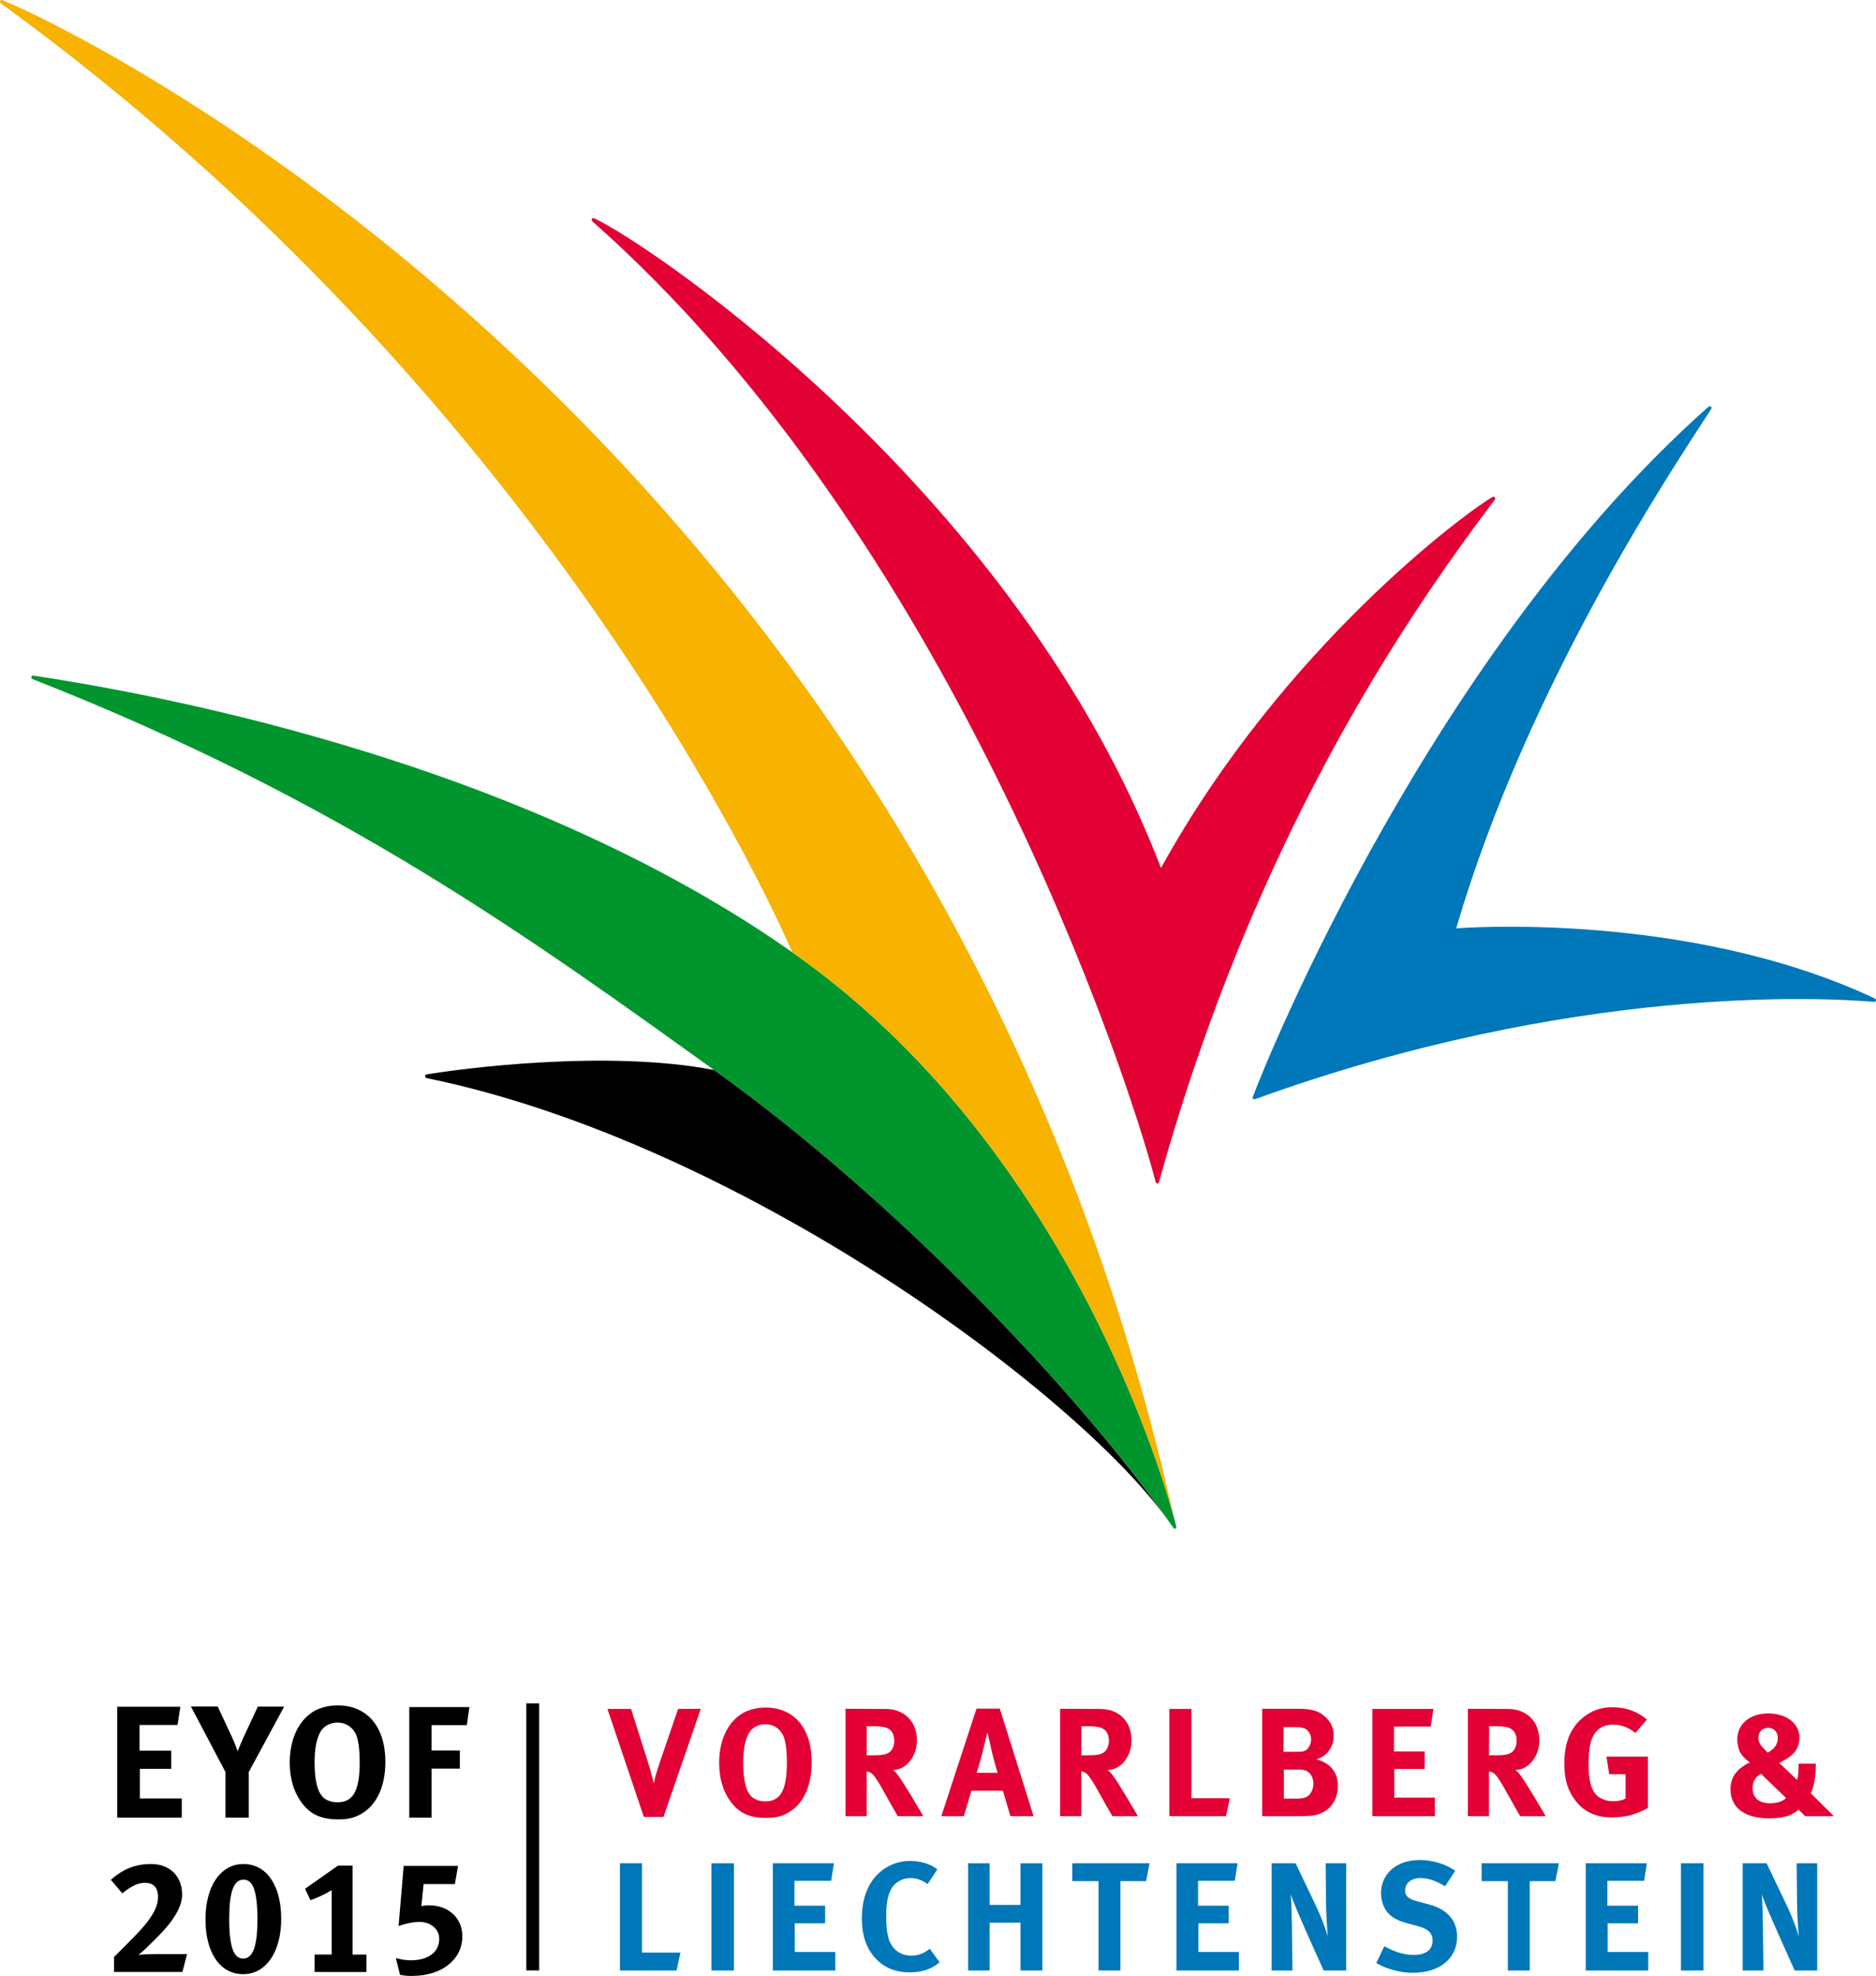 <?xml version="1.0" encoding="utf-8"?>
<!-- Generator: Adobe Illustrator 13.0.0, SVG Export Plug-In . SVG Version: 6.00 Build 14948)  -->
<!DOCTYPE svg PUBLIC "-//W3C//DTD SVG 1.1 Tiny//EN" "http://www.w3.org/Graphics/SVG/1.1/DTD/svg11-tiny.dtd">
<svg version="1.1" baseProfile="tiny" id="Ebene_1" xmlns="http://www.w3.org/2000/svg" xmlns:xlink="http://www.w3.org/1999/xlink"
	 x="0px" y="0px" width="377.191px" height="397.244px" viewBox="0 0 377.191 397.244" xml:space="preserve">
<g>
	<polygon points="23.569,343.138 36.262,343.138 35.688,346.793 28.055,346.793 28.055,351.951 34.436,351.951 34.436,355.607 
		28.122,355.607 28.122,361.566 36.551,361.566 36.551,365.415 23.569,365.415 23.569,343.138 	"/>
	<path d="M38.379,343.07h5.383l2.885,6.156c0.545,1.22,0.867,2.017,1.124,2.853c0.255-0.641,0.706-1.728,1.185-2.789l2.885-6.19
		h5.291l-7.118,13.15v9.163h-4.682v-9.163L38.379,343.07L38.379,343.07z"/>
	<path d="M67.835,346.313c-1.508,0-2.851,0.769-3.462,1.953c-0.769,1.445-1.121,3.396-1.121,6.092c0,3.844,0.673,6.213,1.985,7.208
		c0.708,0.511,1.604,0.768,2.662,0.768c3.11,0,4.424-2.369,4.424-8.042c0-2.277-0.19-3.913-0.578-5.162
		C71.394,348.009,70.209,346.313,67.835,346.313L67.835,346.313z M67.9,342.851c5.933,0,9.583,4.326,9.583,11.311
		c0,5.035-1.759,8.783-4.968,10.581c-1.347,0.733-2.595,1.026-4.453,1.026c-3.367,0-5.546-0.932-7.245-3.146
		c-1.699-2.179-2.563-4.996-2.563-8.265c0-4.812,1.858-8.658,5.031-10.421C64.6,343.229,66.232,342.851,67.9,342.851L67.9,342.851z"
		/>
	<polygon points="82.292,343.198 94.378,343.198 93.864,346.826 86.78,346.826 86.78,351.921 92.453,351.921 92.453,355.57 
		86.78,355.57 86.78,365.413 82.292,365.413 82.292,343.198 	"/>
	<path d="M36.678,396.447h-13.75v-3.015c1.251-1.22,3.879-3.847,5.353-5.45c2.855-3.142,3.497-5.098,3.497-6.572
		c0-2.207-1.188-2.884-2.663-2.884c-1.381,0-2.724,0.642-4.52,2.115l-2.309-2.726c2.309-2.048,4.776-3.173,8.08-3.173
		c3.813,0,6.249,2.499,6.249,6.121c0,2.309-1.474,4.779-3.749,7.282c-0.966,1.052-2.405,2.497-3.818,3.81
		c-0.317,0.324-0.895,0.835-1.216,1.058c0.705-0.092,2.31-0.159,3.367-0.159h6.41L36.678,396.447L36.678,396.447z"/>
	<path d="M48.94,377.884c-2.179,0-2.853,3.174-2.853,7.82c0,6.509,1.185,8.046,2.824,8.046c2.176,0,2.85-3.201,2.85-7.855
		C51.761,379.389,50.576,377.884,48.94,377.884L48.94,377.884z M48.912,396.892c-4.682,0-7.601-4.326-7.601-11.022
		c0-6.769,3.113-11.127,7.63-11.127c4.682,0,7.598,4.333,7.598,11.031C56.539,392.499,53.429,396.892,48.912,396.892L48.912,396.892
		z"/>
	<path d="M63.254,396.447v-3.5h3.43v-12.946c-1.185,0.736-2.856,1.539-4.263,2.02l-1.09-2.307l6.636-4.652h2.916v17.886h2.789v3.5
		H63.254L63.254,396.447z"/>
	<path d="M82.863,397.244c-1.025,0-1.41-0.028-2.436-0.226l-0.833-3.36c1.216,0.318,2.084,0.445,3.012,0.445
		c3.398,0,5.707-1.566,5.707-4.323c0-2.056-1.861-3.398-3.944-3.398c-1.315,0-2.916,0.352-4.231,0.829l1.026-12.083h10.93
		l-0.642,3.655H85.17l-0.449,4.422c0.48-0.096,0.931-0.162,1.509-0.162c3.973,0,6.73,2.569,6.73,6.223
		C92.96,394.008,88.761,397.244,82.863,397.244L82.863,397.244z"/>
	<path fill="#E20034" d="M122.134,343.569h4.746l3.566,11.231c0.096,0.368,0.436,1.486,0.684,2.418
		c0.123,0.526,0.188,0.746,0.311,1.333c0.122-0.622,0.185-0.807,0.372-1.553c0.34-1.146,0.527-1.674,0.867-2.761l3.659-10.669
		l4.562-0.032l-7.505,21.748h-3.942L122.134,343.569L122.134,343.569z"/>
	<path fill="#E20034" d="M153.867,346.64c-1.458,0-2.76,0.746-3.348,1.89c-0.747,1.397-1.086,3.294-1.086,5.898
		c0,3.72,0.651,6.017,1.921,6.979c0.683,0.495,1.549,0.742,2.576,0.742c3.008,0,4.279-2.293,4.279-7.784
		c0-2.205-0.185-3.787-0.557-4.993C157.31,348.285,156.164,346.64,153.867,346.64L153.867,346.64z M153.93,343.289
		c5.74,0,9.271,4.192,9.271,10.951c0,4.87-1.702,8.5-4.805,10.24c-1.306,0.709-2.509,0.991-4.314,0.991
		c-3.252,0-5.364-0.902-7.01-3.042c-1.641-2.105-2.48-4.838-2.48-8.002c0-4.656,1.801-8.379,4.873-10.085
		C150.735,343.663,152.317,343.289,153.93,343.289L153.93,343.289z"/>
	<path fill="#E20034" d="M174.28,347.044l-0.032,5.832h1.458c1.862,0,2.669-0.188,3.256-0.714c0.53-0.499,0.839-1.271,0.839-2.17
		c0-1.334-0.527-2.233-1.55-2.64c-0.495-0.185-1.395-0.309-2.449-0.309H174.28L174.28,347.044z M169.999,343.538l8.033,0.031
		c3.817,0,6.327,2.545,6.327,6.327c0,3.228-2.137,5.898-4.806,5.956c0.436,0.343,0.62,0.53,0.899,0.898
		c1.239,1.551,5.181,8.373,5.181,8.373h-5.118c-0.838-1.423-1.178-2.011-2.017-3.529c-2.141-3.881-2.82-4.9-3.57-5.274
		c-0.216-0.096-0.34-0.156-0.68-0.188v8.992h-4.25V343.538L169.999,343.538z"/>
	<path fill="#E20034" d="M196.367,356.412h4.218c0,0-0.714-2.265-1.181-4.346c-0.217-0.99-0.871-3.812-0.871-3.812
		s-0.613,2.541-1.022,4.154C197.107,353.96,196.831,354.985,196.367,356.412L196.367,356.412z M196.336,343.507h4.685l6.791,21.617
		h-4.653l-1.521-5.116h-6.327l-1.521,5.116h-4.526L196.336,343.507L196.336,343.507z"/>
	<path fill="#E20034" d="M217.43,347.044l-0.029,5.832h1.455c1.861,0,2.668-0.188,3.256-0.714c0.53-0.499,0.842-1.271,0.842-2.17
		c0-1.334-0.53-2.233-1.553-2.64c-0.496-0.185-1.397-0.309-2.453-0.309H217.43L217.43,347.044z M213.15,343.538l8.033,0.031
		c3.818,0,6.327,2.545,6.327,6.327c0,3.228-2.14,5.898-4.805,5.956c0.428,0.343,0.615,0.53,0.901,0.898
		c1.236,1.551,5.178,8.373,5.178,8.373h-5.12c-0.836-1.423-1.182-2.011-2.021-3.529c-2.138-3.881-2.82-4.9-3.566-5.274
		c-0.217-0.096-0.341-0.156-0.678-0.188v8.992h-4.25V343.538L213.15,343.538z"/>
	<polygon fill="#E20034" points="235.112,343.569 239.549,343.569 239.549,361.531 247.274,361.531 246.495,365.124 
		235.112,365.124 235.112,343.569 	"/>
	<path fill="#E20034" d="M258.13,355.758v5.838h2.821c0.898,0,1.524-0.158,2.017-0.501c0.651-0.496,1.114-1.487,1.114-2.51
		c0-1.241-0.65-2.297-1.581-2.64c-0.524-0.152-0.68-0.188-1.675-0.188H258.13L258.13,355.758z M258.067,347.227v4.961h2.572
		c1.022,0,1.49-0.058,1.861-0.276c0.591-0.312,1.118-1.359,1.118-2.232c0-0.898-0.499-1.798-1.238-2.173
		c-0.376-0.155-0.842-0.279-1.798-0.279H258.067L258.067,347.227z M253.782,343.539h7.293c2.636,0,4.002,0.403,5.304,1.553
		c1.211,1.048,1.77,2.296,1.77,3.847c0,1.458-0.523,2.7-1.461,3.624c-0.62,0.591-0.991,0.811-1.982,1.122
		c2.885,0.863,4.279,2.604,4.279,5.425c0,2.976-1.862,5.707-5.645,5.958c-0.684,0.032-1.585,0.058-2.757,0.058h-6.801V343.539
		L253.782,343.539z"/>
	<polygon fill="#E20034" points="275.934,343.569 288.221,343.569 287.658,347.104 280.279,347.104 280.279,352.101 
		286.447,352.101 286.447,355.633 280.337,355.633 280.337,361.404 288.497,361.404 288.497,365.124 275.934,365.124 
		275.934,343.569 	"/>
	<path fill="#E20034" d="M299.418,347.044l-0.031,5.832h1.457c1.861,0,2.668-0.188,3.256-0.714c0.526-0.499,0.838-1.271,0.838-2.17
		c0-1.334-0.527-2.233-1.549-2.64c-0.496-0.185-1.398-0.309-2.449-0.309H299.418L299.418,347.044z M295.136,343.538l8.033,0.031
		c3.817,0,6.33,2.545,6.33,6.327c0,3.228-2.144,5.898-4.809,5.956c0.435,0.343,0.619,0.53,0.898,0.898
		c1.242,1.551,5.181,8.373,5.181,8.373h-5.117c-0.835-1.423-1.182-2.011-2.014-3.529c-2.144-3.881-2.827-4.9-3.573-5.274
		c-0.213-0.096-0.336-0.156-0.679-0.188v8.992h-4.251V343.538L295.136,343.538z"/>
	<path fill="#E20034" d="M331.122,345.709l-2.3,2.696c-1.395-1.149-2.853-1.674-4.495-1.674c-1.271,0-2.356,0.376-3.105,1.087
		c-1.455,1.394-1.827,3.726-1.827,6.946c0,3.075,0.527,5.057,1.614,6.146c0.807,0.774,1.988,1.21,3.383,1.21
		c0.962,0,1.733-0.158,2.448-0.524v-4.904h-3.288l-0.555-3.538h8.341v10.297c-2.204,1.306-4.622,1.926-7.166,1.926
		c-3.228,0-5.618-1.058-7.35-3.29c-1.582-2.018-2.297-4.308-2.297-7.538c0-4.558,1.489-7.785,4.498-9.799
		c1.578-1.058,3.195-1.519,5.24-1.519C326.872,343.231,329.232,344.063,331.122,345.709L331.122,345.709z"/>
	<path fill="#E20034" d="M355.412,352.349c1.333-0.686,2.045-1.702,2.045-2.919c0-1.21-0.807-2.077-1.922-2.077
		c-1.179,0-1.985,0.81-1.985,2.02c0,0.899,0.306,1.392,1.613,2.729C355.221,352.162,355.313,352.254,355.412,352.349
		L355.412,352.349z M354.049,356.599c-1.121,0.683-1.677,1.613-1.677,2.853c0,1.953,1.267,3.071,3.475,3.071
		c1.486,0,2.572-0.343,3.256-1.055L354.049,356.599L354.049,356.599z M361.614,354.582h3.473v0.184c0,2.361-0.312,4.218-0.991,5.771
		l4.621,4.587h-5.768l-1.306-1.299c-0.46,0.403-1.241,0.867-1.854,1.117c-1.029,0.401-2.424,0.623-4.066,0.623
		c-4.968,0-7.788-2.144-7.788-5.863c0-2.421,1.274-4.157,3.879-5.367c-1.118-0.871-1.678-1.459-2.021-2.202
		c-0.276-0.588-0.492-1.648-0.492-2.455c0-3.068,2.54-5.21,6.203-5.21c3.688,0,6.295,2.021,6.295,4.904
		c0,1.144-0.4,2.23-1.052,2.977c-0.621,0.683-1.301,1.179-2.728,1.922l-0.282,0.156l3.595,3.414c0.251-0.959,0.251-1.242,0.282-3.04
		V354.582L361.614,354.582z"/>
	<polygon fill="#0077B9" points="124.647,374.59 129.081,374.59 129.081,392.553 136.806,392.553 136.027,396.151 124.647,396.151 
		124.647,374.59 	"/>
	<polygon fill="#0077B9" points="143.042,374.59 147.567,374.59 147.567,396.15 143.042,396.15 143.042,374.59 	"/>
	<polygon fill="#0077B9" points="155.387,374.59 167.672,374.59 167.113,378.129 159.732,378.129 159.732,383.122 165.903,383.122 
		165.903,386.66 159.792,386.66 159.792,392.425 167.949,392.425 167.949,396.151 155.387,396.151 155.387,374.59 	"/>
	<path fill="#0077B9" d="M188.457,375.832l-1.957,2.95c-1.086-0.811-2.233-1.217-3.443-1.217c-1.458,0-2.885,0.718-3.659,1.861
		c-0.839,1.245-1.21,3.044-1.21,5.556c0,2.947,0.248,4.593,0.898,5.771c0.867,1.582,2.293,2.414,4.161,2.414
		c1.176,0,2.202-0.337,3.253-1.051c0.124-0.093,0.279-0.216,0.435-0.341l1.985,2.731c-1.706,1.396-3.536,2.015-5.988,2.015
		c-2.979,0-5.272-0.963-7.042-2.979c-1.738-1.954-2.605-4.555-2.605-7.722c0-2.7,0.467-4.841,1.458-6.699
		c1.675-3.135,4.777-4.999,8.253-4.999C185.138,374.123,187.278,374.809,188.457,375.832L188.457,375.832z"/>
	<polygon fill="#0077B9" points="194.659,374.59 198.973,374.59 198.973,382.967 205.176,382.967 205.176,374.59 209.581,374.59 
		209.581,396.151 205.176,396.151 205.176,386.532 198.973,386.532 198.973,396.151 194.659,396.151 194.659,374.59 	"/>
	<polygon fill="#0077B9" points="215.597,374.59 231.138,374.59 230.433,378.186 225.278,378.186 225.278,396.151 220.872,396.151 
		220.872,378.186 215.597,378.186 215.597,374.59 	"/>
	<polygon fill="#0077B9" points="236.536,374.59 248.825,374.59 248.267,378.129 240.882,378.129 240.882,383.122 247.05,383.122 
		247.05,386.66 240.945,386.66 240.945,392.425 249.102,392.425 249.102,396.151 236.536,396.151 236.536,374.59 	"/>
	<path fill="#0077B9" d="M255.678,374.59h4.813l4.122,8.624c1.084,2.296,1.926,4.558,2.354,6.111
		c-0.156-1.674-0.309-4.438-0.341-5.924l-0.088-8.812h4.122v21.562h-4.525l-3.698-8.249c-1.175-2.703-2.51-5.743-2.913-7.077
		c0.156,1.766,0.188,4.311,0.22,6.11l0.121,9.216h-4.187V374.59L255.678,374.59z"/>
	<path fill="#0077B9" d="M292.593,376.112l-2.049,3.103c-1.953-1.181-3.412-1.647-5.021-1.647c-1.77,0-3.012,1.029-3.012,2.483
		c0,1.118,0.588,1.674,2.389,2.17l2.604,0.715c3.542,0.959,5.46,3.228,5.46,6.425c0,4.371-3.535,7.256-8.899,7.256
		c-2.453,0-5.181-0.712-7.354-1.957l1.613-3.38c2.014,1.058,3.755,1.734,5.924,1.734c2.48,0,3.786-1.022,3.786-2.941
		c0-1.397-0.902-2.3-2.823-2.791l-2.386-0.655c-2.145-0.59-3.478-1.426-4.253-2.731c-0.591-0.959-0.898-2.077-0.898-3.287
		c0-3.939,3.16-6.671,7.724-6.671C288.034,373.937,290.703,374.747,292.593,376.112L292.593,376.112z"/>
	<polygon fill="#0077B9" points="297.896,374.59 313.44,374.59 312.723,378.186 307.573,378.186 307.573,396.151 303.171,396.151 
		303.171,378.186 297.896,378.186 297.896,374.59 	"/>
	<polygon fill="#0077B9" points="318.835,374.59 331.118,374.59 330.565,378.129 323.177,378.129 323.177,383.122 329.352,383.122 
		329.352,386.66 323.24,386.66 323.24,392.425 331.397,392.425 331.397,396.151 318.835,396.151 318.835,374.59 	"/>
	<polygon fill="#0077B9" points="337.977,374.59 342.505,374.59 342.505,396.15 337.977,396.15 337.977,374.59 	"/>
	<path fill="#0077B9" d="M350.383,374.59h4.809l4.125,8.624c1.084,2.296,1.923,4.558,2.354,6.111
		c-0.152-1.674-0.309-4.438-0.337-5.924l-0.095-8.812h4.126v21.562h-4.526l-3.694-8.249c-1.178-2.703-2.512-5.743-2.916-7.077
		c0.156,1.766,0.188,4.311,0.217,6.11l0.12,9.216h-4.183V374.59L350.383,374.59z"/>
	<polygon points="105.822,396.136 108.406,396.136 108.406,342.442 105.822,342.442 105.822,396.136 	"/>
	<path fill="#E20034" d="M300.087,99.923c-4.873,2.719-42.007,29.905-66.661,74.583C204.739,99.499,131.805,49.747,119.461,43.874
		c-0.181-0.082-0.416,0.01-0.479,0.181c-0.054,0.146-0.016,0.317,0.146,0.474c71.496,63.124,107.277,170.178,113.249,193.171
		c0.032,0.117,0.178,0.241,0.336,0.231c0.22-0.003,0.293-0.193,0.31-0.26c19.013-68.533,49.058-112.789,67.49-137.163
		c0.079-0.118,0.158-0.286,0.075-0.468C300.521,99.904,300.286,99.819,300.087,99.923L300.087,99.923z"/>
	<path fill="#0077B9" d="M252.456,220.934c63.885-23.098,114.121-20.388,124.388-19.512c0.181,0.017,0.32-0.13,0.346-0.282
		l0.002-0.012v-0.114c-0.02-0.128-0.11-0.214-0.198-0.259c-37.938-17.87-84.214-14.119-84.214-14.119
		c14.522-49.544,44.046-93.193,51.271-104.408c0.073-0.108,0.127-0.337-0.054-0.474c-0.2-0.146-0.394-0.067-0.486,0.016
		c-55.544,49.249-88.807,131.103-91.62,138.78c-0.054,0.162-0.02,0.292,0.092,0.384
		C252.084,221.017,252.242,221.004,252.456,220.934L252.456,220.934z"/>
	<path fill="#00962D" d="M6.762,135.828c-0.201-0.029-0.391,0.032-0.452,0.212c-0.06,0.207,0.016,0.382,0.178,0.461
		c62.088,24.41,99.873,51.895,137.36,78.817c37.493,26.919,74.602,66.468,92.1,91.895c0.074,0.095,0.268,0.155,0.407,0.086
		c0.131-0.07,0.193-0.214,0.152-0.397c-0.356-1.791-18.448-73.373-75.768-114.427C103.419,151.423,25.8,138.759,6.762,135.828
		L6.762,135.828z"/>
	<path fill="#F8B200" d="M0.498,0.027C0.46,0.012,0.423,0.003,0.387,0H0.312C0.198,0.012,0.099,0.075,0.046,0.17
		C-0.04,0.319-0.005,0.538,0.145,0.656c108.341,78.719,154.328,179.7,159.16,190.808c0.006,0.003,0.009,0.016,0.012,0.019
		c0.474,0.337,0.953,0.655,1.423,0.992c52.086,37.296,71.772,99.784,75.206,112.248C188.793,94.24,23.588,9.623,0.498,0.027
		L0.498,0.027z"/>
	<path d="M143.848,215.319c-0.096-0.066-0.191-0.134-0.283-0.204c-21.568-4.177-51.238-0.229-57.774,0.89
		c-0.188,0.025-0.331,0.194-0.324,0.392c0.01,0.149,0.105,0.266,0.239,0.323l0.006,0.007
		c62.65,12.813,130.362,62.897,148.918,88.632C216.649,279.9,180.462,241.6,143.848,215.319L143.848,215.319z"/>
</g>
</svg>
